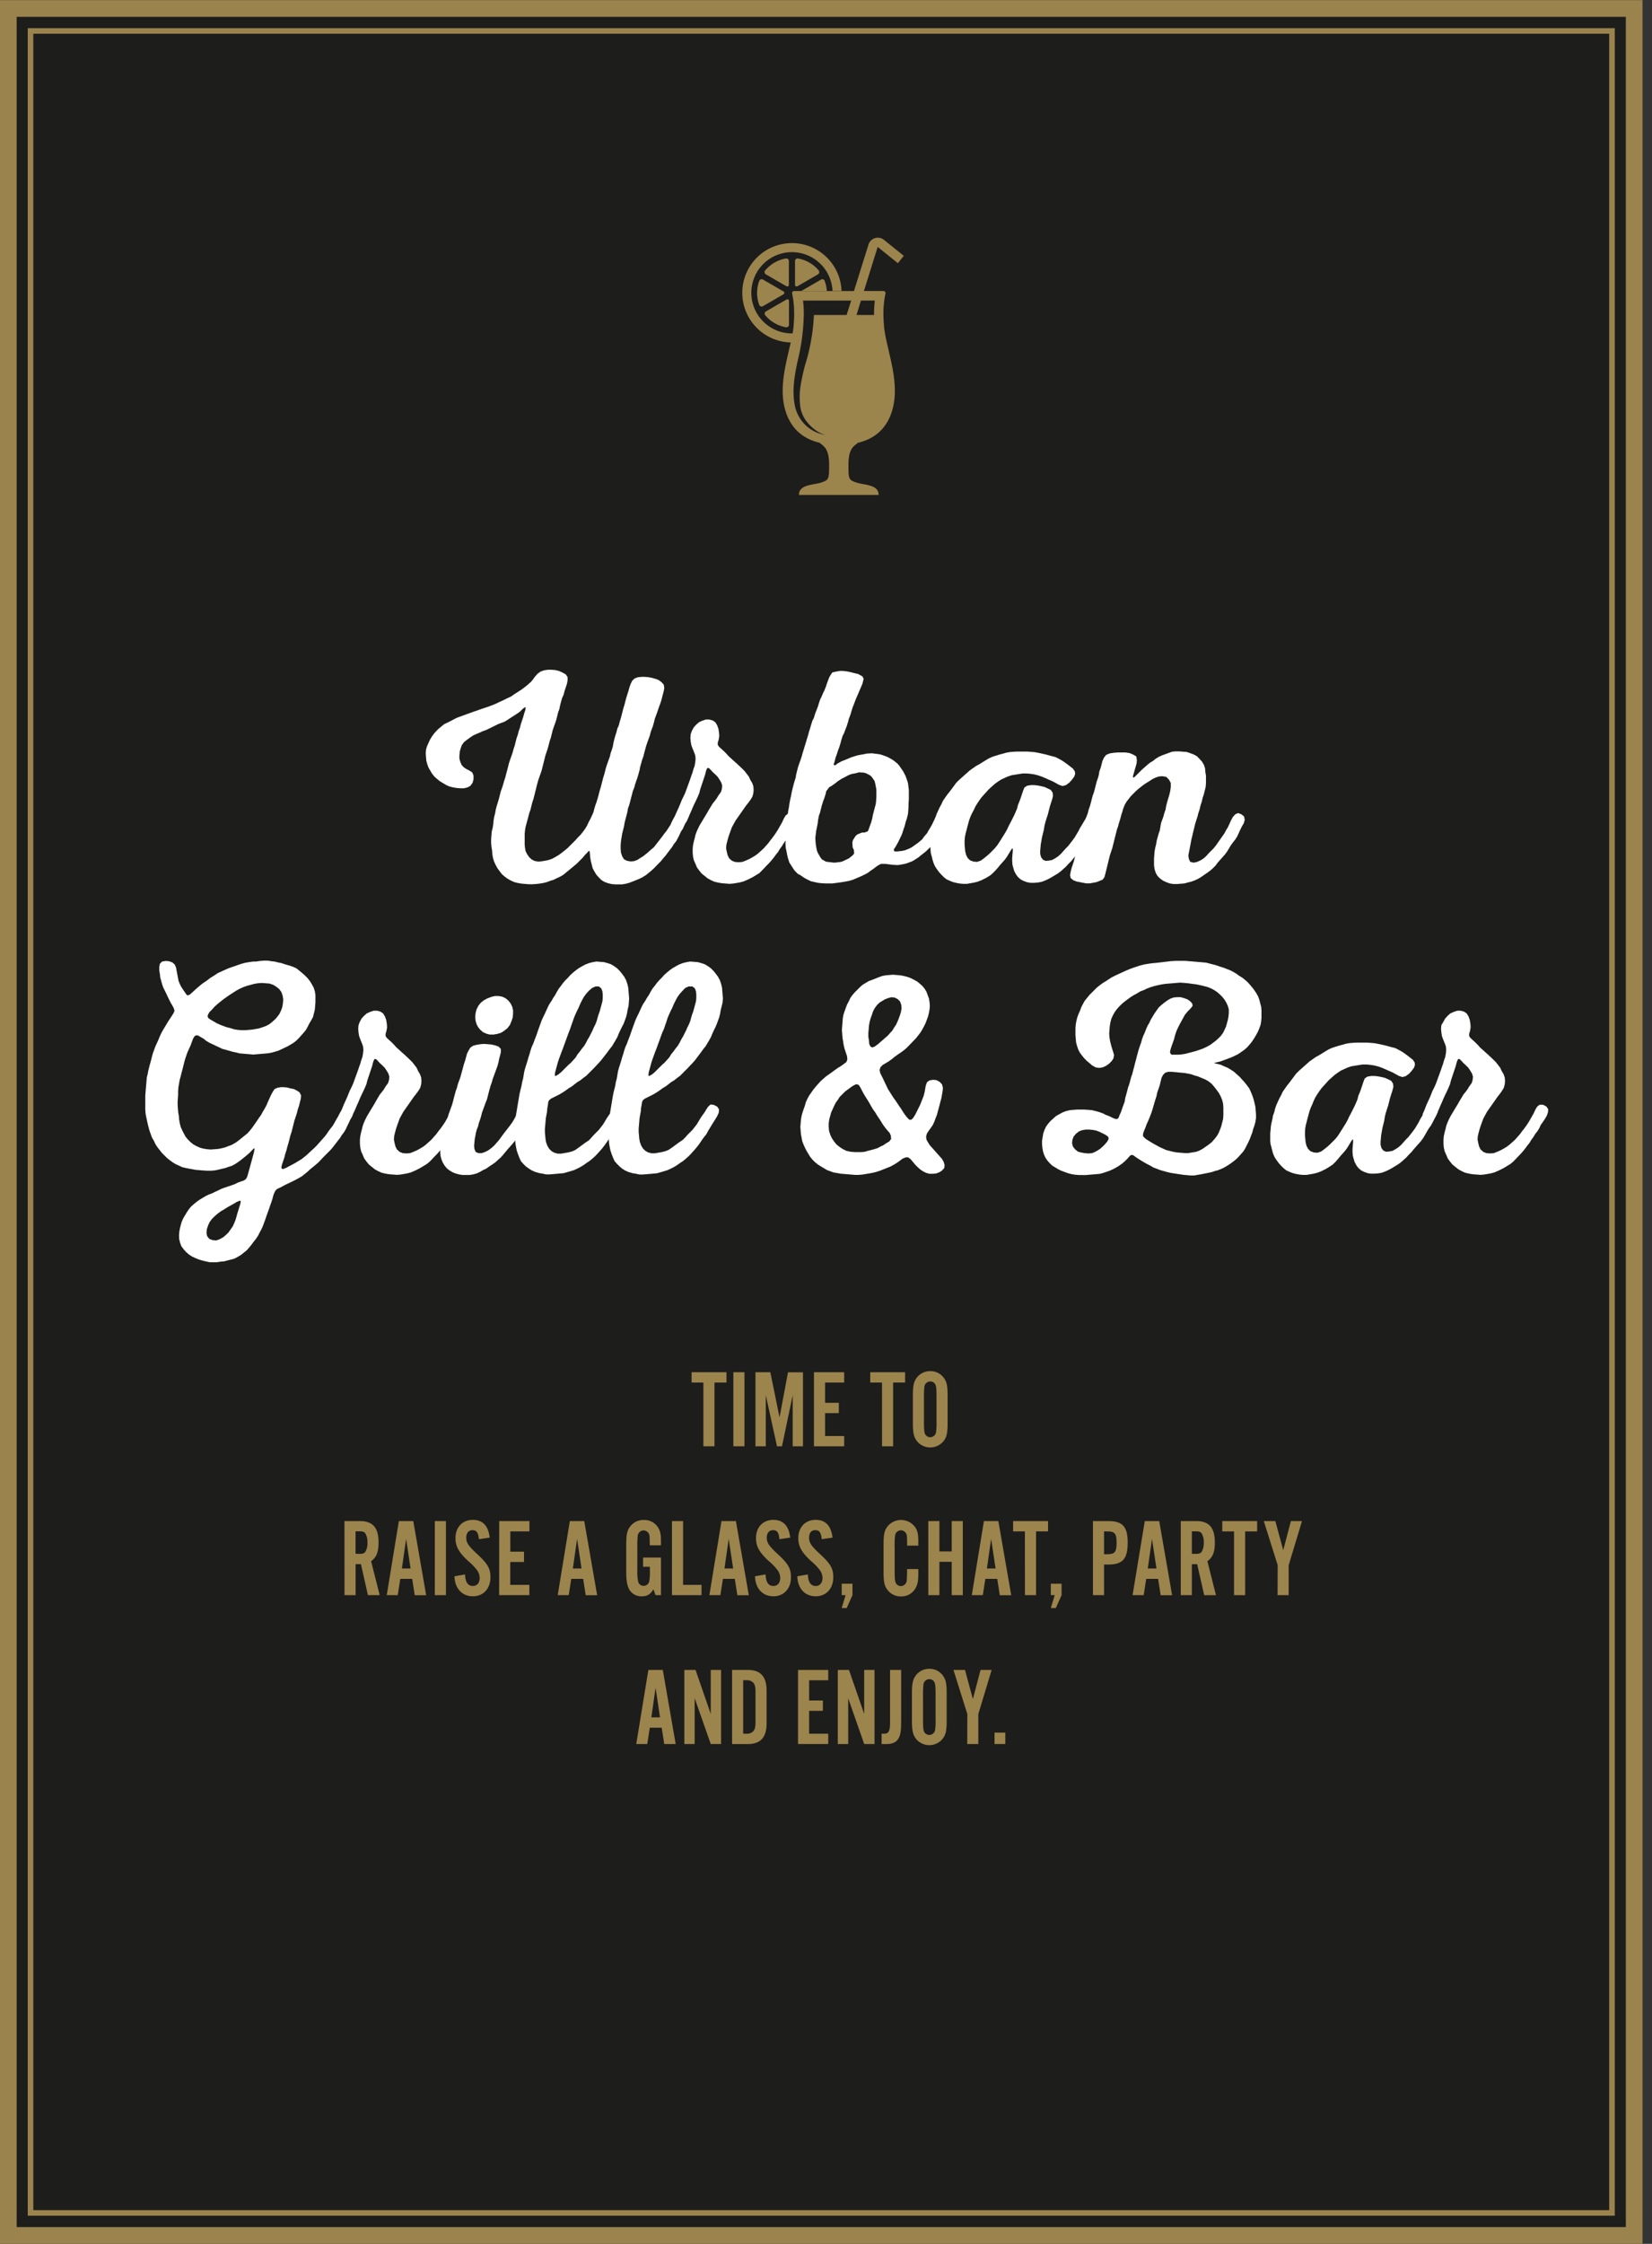 <svg id="Ebene_1" data-name="Ebene 1" xmlns="http://www.w3.org/2000/svg" xmlns:xlink="http://www.w3.org/1999/xlink" viewBox="0 0 744 1010"><rect x="0" y="0" width="744" height="1010" fill="#333333" stroke="none"/><defs><style>.cls-1,.cls-4,.cls-5{fill:none;}.cls-2{fill:#1d1d1b;}.cls-3{clip-path:url(#clip-path);}.cls-4,.cls-5{stroke:#9b834d;}.cls-4{stroke-width:7.5px;}.cls-5{stroke-width:2.51px;}.cls-6{fill:#9c844d;}.cls-7{fill:#fff;}</style><clipPath id="clip-path"><rect class="cls-1" width="739.73" height="1010"/></clipPath></defs><title>start_urban-en</title><rect class="cls-2" x="7.5" y="7.6" width="724.73" height="994.8"/><g class="cls-3"><polygon class="cls-4" points="3.75 7.6 3.75 1002.4 3.75 1006.2 7.5 1006.2 732.23 1006.2 735.98 1006.2 735.98 1002.4 735.98 7.6 735.98 3.8 732.23 3.8 7.5 3.8 3.75 3.8 3.75 7.6"/></g><rect class="cls-5" x="13.75" y="13.93" width="712.23" height="982.14"/><path class="cls-6" d="M316.78,622.31h-5.3v-4.65h15.7v4.65h-5.4V651h-5Z"/><path class="cls-6" d="M330.28,617.66h5V651h-5Z"/><path class="cls-6" d="M340.23,617.66h6.7L351.08,638l3.8-20.31h6.75V651H357V628L352.18,651h-2.25L344.88,628V651h-4.65Z"/><path class="cls-6" d="M366.58,617.66h13.6v4.65h-8.6v9.11h6.2v4.65h-6.2v10.3h8.6V651h-13.6Z"/><path class="cls-6" d="M397.22,622.31h-5.3v-4.65h15.7v4.65h-5.39V651h-5Z"/><path class="cls-6" d="M411.12,628.52c0-4.9.4-6.76,2-8.71a7.53,7.53,0,0,1,5.85-2.65,7.43,7.43,0,0,1,5.8,2.65c1.61,2,2,3.75,2,8.71v11.65c0,5-.39,6.75-2,8.7a7.73,7.73,0,0,1-11.65,0c-1.6-2-2-3.8-2-8.7Zm10.65.55c0-3.4-.1-4.7-.35-5.45a2.54,2.54,0,0,0-2.45-1.81,2.68,2.68,0,0,0-2.65,2.31,41.73,41.73,0,0,0-.2,5v10.55c0,3.3.1,4.7.35,5.45a2.61,2.61,0,0,0,2.5,1.8,2.66,2.66,0,0,0,2.6-2.3,32.3,32.3,0,0,0,.2-5Z"/><path class="cls-6" d="M155.13,684.66h7c5.8,0,8.35,3,8.35,9.65,0,4.31-.9,6.61-3.35,8.41L171,718h-5.3l-3.15-13.95h-2.4V718h-5Zm6.6,14.76c1.7,0,2.4-.25,2.9-1.1a7.6,7.6,0,0,0,.85-4,7.38,7.38,0,0,0-1-4.2c-.55-.66-1.2-.86-2.75-.86h-1.6v10.11Z"/><path class="cls-6" d="M179.63,684.66h6.5l5.8,33.36h-5.15l-1.15-7.35h-5.35L179.13,718h-4.95ZM181,706h3.9l-2-13.31Z"/><path class="cls-6" d="M195.83,684.66h5V718h-5Z"/><path class="cls-6" d="M209.43,708.67c.15,3.5,1.3,5.2,3.55,5.2,1.85,0,3.05-1.4,3.05-3.65a6,6,0,0,0-1.3-3.6,24.79,24.79,0,0,0-3.9-4c-4.2-3.9-5.7-6.55-5.7-10.25,0-5,3.15-8.26,7.85-8.26,4.4,0,7,2.71,7.55,8l-4.85.7c-.3-3-1.05-4.06-2.9-4.06-1.7,0-2.8,1.31-2.8,3.31,0,2.3.9,3.65,4.45,7,5.2,4.75,6.45,6.85,6.45,10.9,0,5.1-3.2,8.55-7.9,8.55-4.9,0-8.15-3.55-8.3-9Z"/><path class="cls-6" d="M224.83,684.66h13.6v4.65h-8.6v9.11H236v4.65h-6.2v10.3h8.6V718h-13.6Z"/><path class="cls-6" d="M256.63,684.66h6.5l5.8,33.36h-5.15l-1.15-7.35h-5.35L256.13,718h-4.95ZM258,706h3.9l-2-13.31Z"/><path class="cls-6" d="M294.28,715.37c-1.4,2.3-2.8,3.15-5.25,3.15a6.23,6.23,0,0,1-5.5-2.85c-1.1-1.9-1.5-4.15-1.5-8.3V695.71c0-5.19.35-6.9,2-8.9a7.41,7.41,0,0,1,5.85-2.65,7.31,7.31,0,0,1,7.5,5.9c.25,1.11.3,1.65.3,5.51h-5.05c0-2-.05-3.3-.1-4.05a2.74,2.74,0,0,0-2.7-2.65,2.65,2.65,0,0,0-2.6,2.3,41.3,41.3,0,0,0-.2,4.9v10.55a22.86,22.86,0,0,0,.4,5.4,2.52,2.52,0,0,0,2.45,1.8,2.57,2.57,0,0,0,2.55-2.25,25.51,25.51,0,0,0,.25-5v-1.35h-3.05v-4.15h8.05V718h-2.45Z"/><path class="cls-6" d="M302.63,684.66h5v28.71h8.3V718h-13.3Z"/><path class="cls-6" d="M324.93,684.66h6.5l5.8,33.36h-5.15l-1.15-7.35h-5.35L324.43,718h-4.95ZM326.28,706h3.9l-2-13.31Z"/><path class="cls-6" d="M344.78,708.67c.15,3.5,1.3,5.2,3.55,5.2,1.85,0,3.05-1.4,3.05-3.65a6,6,0,0,0-1.3-3.6,24.79,24.79,0,0,0-3.9-4c-4.2-3.9-5.7-6.55-5.7-10.25,0-5,3.15-8.26,7.85-8.26,4.4,0,6.95,2.71,7.55,8l-4.85.7c-.3-3-1-4.06-2.9-4.06-1.7,0-2.8,1.31-2.8,3.31,0,2.3.9,3.65,4.45,7,5.2,4.75,6.45,6.85,6.45,10.9,0,5.1-3.2,8.55-7.9,8.55-4.9,0-8.15-3.55-8.3-9Z"/><path class="cls-6" d="M363.83,708.67c.15,3.5,1.3,5.2,3.55,5.2,1.85,0,3.05-1.4,3.05-3.65a6,6,0,0,0-1.3-3.6,24.79,24.79,0,0,0-3.9-4c-4.2-3.9-5.7-6.55-5.7-10.25,0-5,3.15-8.26,7.85-8.26,4.4,0,6.95,2.71,7.55,8l-4.85.7c-.3-3-1.05-4.06-2.9-4.06s-2.8,1.31-2.8,3.31c0,2.3.9,3.65,4.45,7,5.2,4.75,6.45,6.85,6.45,10.9,0,5.1-3.2,8.55-7.9,8.55-4.9,0-8.15-3.55-8.3-9Z"/><path class="cls-6" d="M380.82,718h-1.75v-5.15h4.85V718l-2.6,5.8h-2.25Z"/><path class="cls-6" d="M397.92,695.71c0-5.25.35-6.9,2-8.9a7.84,7.84,0,0,1,12.5,1c.9,1.65,1.15,2.86,1.15,6.11v1.79h-5.05c0-1.94,0-3.44-.1-4.25a2.75,2.75,0,0,0-2.7-2.65,2.67,2.67,0,0,0-2.6,2.31,32.3,32.3,0,0,0-.2,5v10.6c0,3.35.1,4.65.35,5.4a2.55,2.55,0,0,0,2.45,1.8,2.73,2.73,0,0,0,2.65-2.8c.1-.9.15-3.35.15-4.85h5.05v1.9c0,3.45-.25,4.75-1.15,6.5a7.22,7.22,0,0,1-6.65,3.9,7.37,7.37,0,0,1-5.85-2.65c-1.65-2-2-3.65-2-8.85Z"/><path class="cls-6" d="M418.07,684.66h5v13.66h5.55V684.66h5V718h-5V703h-5.55v15h-5Z"/><path class="cls-6" d="M443.12,684.66h6.5l5.8,33.36h-5.15l-1.15-7.35h-5.35L442.62,718h-4.95ZM444.47,706h3.9l-2-13.31Z"/><path class="cls-6" d="M461.57,689.31h-5.3v-4.65H472v4.65h-5.4V718h-5Z"/><path class="cls-6" d="M475,718h-1.75v-5.15h4.85V718l-2.6,5.8h-2.25Z"/><path class="cls-6" d="M492.22,684.66h7c6.4,0,8.65,2.55,8.65,9.76s-2.25,9.8-8.65,9.8h-2V718h-5Zm6.6,14.91c3.25,0,4.05-1.05,4.05-5.15s-.8-5.11-4.05-5.11h-1.6v10.26Z"/><path class="cls-6" d="M515.57,684.66h6.5l5.8,33.36h-5.15l-1.15-7.35h-5.35L515.07,718h-5ZM516.92,706h3.9l-2-13.31Z"/><path class="cls-6" d="M531.77,684.66h7c5.8,0,8.35,3,8.35,9.65,0,4.31-.9,6.61-3.35,8.41l3.85,15.3h-5.3l-3.15-13.95h-2.4V718h-5Zm6.6,14.76c1.7,0,2.4-.25,2.9-1.1a7.6,7.6,0,0,0,.85-4,7.38,7.38,0,0,0-1-4.2c-.55-.66-1.2-.86-2.75-.86h-1.6v10.11Z"/><path class="cls-6" d="M555.77,689.31h-5.3v-4.65h15.7v4.65h-5.4V718h-5Z"/><path class="cls-6" d="M575.42,704.52l-6.25-19.86h5.2l3.55,13.11,3.45-13.11h5l-6,19.86V718h-5Z"/><path class="cls-6" d="M292,751.66h6.5L304.3,785h-5.15L298,777.67h-5.35L291.5,785h-4.95ZM293.35,773h3.9l-2-13.31Z"/><path class="cls-6" d="M308.2,751.66h5.05l6.85,19.81V751.66h4.65V785H320.1l-7.25-20.6V785H308.2Z"/><path class="cls-6" d="M329.7,751.66h7.1c5.75,0,8.45,3,8.45,9.4v14.56c0,6.4-2.7,9.4-8.45,9.4h-7.1Zm6.55,28.71a3.79,3.79,0,0,0,3.15-1.3c.65-.9.85-1.9.85-4.4V762c0-2.5-.2-3.5-.85-4.4a3.77,3.77,0,0,0-3.15-1.31H334.7v24.06Z"/><path class="cls-6" d="M359.4,751.66H373v4.65h-8.6v9.11h6.2v4.65h-6.2v10.3H373V785H359.4Z"/><path class="cls-6" d="M377.3,751.66h5.05l6.85,19.81V751.66h4.65V785H389.2L382,764.42V785H377.3Z"/><path class="cls-6" d="M397.05,780.37h1.2c1.95,0,2.6-1.2,2.6-5V751.66h5v22.86c0,4.75-.3,6.65-1.4,8.3-.95,1.45-2.7,2.2-5,2.2h-2.4Z"/><path class="cls-6" d="M410.7,762.52c0-4.9.4-6.76,2-8.71a7.53,7.53,0,0,1,5.85-2.65,7.43,7.43,0,0,1,5.8,2.65c1.6,2,2,3.75,2,8.71v11.65c0,5-.4,6.75-2,8.7a7.73,7.73,0,0,1-11.65,0c-1.6-2-2-3.8-2-8.7Zm10.65.55c0-3.4-.1-4.7-.35-5.45a2.54,2.54,0,0,0-2.45-1.81,2.68,2.68,0,0,0-2.65,2.31,41.73,41.73,0,0,0-.2,5v10.55c0,3.3.1,4.7.35,5.45a2.61,2.61,0,0,0,2.5,1.8,2.66,2.66,0,0,0,2.6-2.3,32.3,32.3,0,0,0,.2-5Z"/><path class="cls-6" d="M435.65,771.52l-6.25-19.86h5.2l3.55,13.11,3.45-13.11h5l-6,19.86V785h-5Z"/><path class="cls-6" d="M447.9,779.87h4.85V785H447.9Z"/><path class="cls-7" d="M247.22,387.06l1.51-.55,1.5-.82,1.37-.82,1.37-1,1.37-1.1,1.24-1,3.56-3.56,1.09-1.23,1.24-1.24,1.09-1.37,1-1.37.82-1.37.69-1.5.82-1.51,1.37-3,.41-1.65.55-1.78.41-1.09.55-1.79.41-1.5.41-1.65.55-1.78,1.09-4.24.55-1.78.41-1.65.41-1.51.55-1.64,1.1-3L275,339l.55-1.5L276,336l.27-1.65.41-1.64.41-1.51.55-1.64L278,328l.69-1.5.41-1.65.55-1.78,1.09-4.25.55-1.78.41-1.64.41-1.51,1-3.15.41-1.5.55-1.51.69-1.37,1.09-1,1.51-.55,1.51-.14h1.64l1.51.14,1.5.27,1.51.42,1.51.54,1.37,1,1,1.1.27,1.51-.27,1.5-.41,1.51-.42,1.64-.41,1.51-1.09,3-.55,1.65-1.1,3-.41,1.65-.41,1.5-1.09,3-.42,1.64-1.09,3-.55,1.65-.82,3-.41,1.65-.55,1.5-.41,1.51-.55,1.92-.14,1-.54,1.92-.42,1.5-.54,1.51-.55,1.64-.41,1.51L285,356.1l-.41,1.64-.41,1.51-.41,1.64-.41,1.51-.55,1.51-.28,1.64-.41,1.64-.41,1.51-.41,1.64-.27,1.65-.83,3.29-.27,1.64-.27,1.78-.14,1.64v1.78l.14,1.65.54,1.64.83,1.37,1.37.69,1.64.27,1.51-.13,1.5-.55,1.24-.82,1.37-.83,1.37-1.09.82-.69,1.37-1.23,1.23-1,3.84-4.93,1.09-1.51.69-.82,1-1.51.82-1.23.68-1.51.69-1.37.82-1.37,1.23-1.09h1.37l1.51,1,.82,1.37-.27,1.64-.55,1.51-.68,1.5-.83,1.24-.68,1.5-.69,1.37-.82,1.51-1,1.23-.82,1.37-1.92,2.47-1,1.37-1.09,1.23-1,1.24L294.35,391l-1.24,1.1-1,.82-1.23,1-1.64,1-1.37.68-2.74,1.1-1.78.68-1.51.41-1.65.28h-3.15l-1.64-.14-1.64-.41-1.51-.55-1.37-.82-1.23-1.23-1.1-1.24-.82-1.37-.82-1.5-.83-3.29-.27-1.65-.14-1.64-.13-1.1-.41-.13-.69.82-1,1-1,1.23-2.74,2.74-3.29,2.74-1.5,1.23-1.24,1-1.37.83-1.5.68-1.65.82-1.09.28-1.78.68-1.65.41-1.78.28-1.09.13-1.92.14h-1.65l-3.28-.27-1.65-.28-1.64-.41-1.51-.68-1.5-.83-1.37-1-1.24-1.1L225,392.13l-1-1.37-.82-1.51-.69-1.51L222,386.1l-.27-1.64-.14-1.79-.27-1.64-.14-1.64v-1.65l.14-1.78.13-1.64.42-1.65.27-1.64.14-1.65.27-1.64L223,366l.28-1.64.41-1.51,1-3.29.82-3.29.55-1.5.54-1.65.41-1.5.55-1.65.41-1.64.41-1.51.83-3.29.54-1.64.55-1.51.55-1.64.41-1.51.55-1.64.82-3.29.55-1.51.41-1.64.55-1.51.41-1.64,1.09-3.29.42-1.51.54-1.64.14-1.1-.27-.13-1,.68-1.23,1.24-1.38,1L230,323.08l-1.51,1-1.37.82-1.92.69-1,.41-2,1-1.1.54-2.05,1-1.92.69-.82.41-1.65.69-1.5.68-1.51,1-1.37,1L209,334l-1,1.37-.55,1.51-.41,1.5-.14,1.65v1.51l.41,1.37.55,1.37,1,1.09,1.23.82,1.37.69,1.24.82.55,1.37v1.78l-.42,1.51-1,1.37-1.24.68-1.64.41h-1.65l-1.64-.13-1.64-.28-1.65-.41-1.5-.68-2.74-1.65-1.24-1-1.23-1.09-1.1-1.37L193,345.55l-.55-1.51L192,342.4l-.27-3.29.13-1.64.42-1.51,1.36-3,.83-1.37,1.09-1.51,1.65-1.78,1.64-1.37,1.23-1,1.51-.69,2.88-1.5,1.37-.69,7.53-2.74,1.65-.55,1.5-.54,3-1,1.5-.55,1.78-.69,2.61-1.23,1.5-.68,1.37-.69,1.79-.82,1.78-1.23,3-1.92,1.64-1.23L237.9,308l1.24-1.09.82-1,1-1.37,1.09-1.24,1.37-1,1.51-.55,1.78-.28h1.65l1.78.14,1.64.41,1.51.69,1.5.82.83,1.23v1.51l-.28,1.51-1.09,3.28-.42,1.65-.68,1.5-.55,1.92-.41,1.65-.27,1.37-.55,1.5-.82,3.29-.55,1.64-.55,1.51-.55,1.65-.82,3.28-.55,1.65-.41,1.64-.41,1.51-1.09,3.29-1.65,6.57-.55,1.65-.54,1.5-.55,1.65-.41,1.5-1.65,6.58-.55,1.64-.82,3.29-.55,1.51-.41,1.64-1.23,4.52-.27,1.65-.14,1.5v4.8l.14,1.5.27,1.51.69,1.37.95,1.37,1.1,1,1.37.69,1.64.27,1.51-.14,1.65-.27Z"/><path class="cls-7" d="M358.05,367.06l.82,1.23-.13,1.51-.55,1.5-.82,1.37-.82,1.24-1,1.37-.69,1.5-.82,1.37-1,1.24-.82,1.37-1,1.36-.82,1.38-1,1.23-1,1.37-1,1.23-1.23,1.37-1.1,1.1-1,1.09-1.09,1.1L342,393l-1.37.82-1.64,1-2.19,1.1-1.92.82-1.51.41-1.5.27-1.65.28-1.64.13-3.43-.27-1.64-.27-1.78-.42-1.51-.68-1.51-.82-2.73-2.2-1.1-1.37-1-1.36-.68-1.65-.69-1.51-.41-1.78-.14-1.64V382l.14-1.51.41-1.92.41-1.5.28-1.24.54-1.5.69-1.51.68-1.37,2.47-4.11,1-1.64.55-1,1-1.65.83-1.37,1-1.23.82-1.1.82-1.37,1.1-1.5.41-1.37.13-1.51-.41-1.37-.82-1.37-.82-1.23-1.1-1.1-1.09-1-1-1.09-.69-.69-.55-.13-.41.41-.41,1.09-.41,1.65-2.19,6.57-.41,1.65-.69,1.64-.82,1.78-.55,1.1-.82,1.78-.68,1.64-.69,1.51-.68,1.64-.69,1.51-1,1.51-1,1.37-1.09,1H304.9l-1.51-.69-.82-1.1.14-1.37.68-1.5.69-1.78.41-1,.82-1.78.68-1.51,1.1-2.74.82-1.64.69-1.51,2.19-6,.55-1.64.55-1.51.41-1.51.54-1.5.28-1.65.14-1.5-.14-1.51-.55-1.51-.68-1.64-.55-1.51-.28-1.64-.13-1.65.13-1.64.55-1.51.82-1.51,1.1-1.23,1.23-1.09,1.51-.69,1.64-.55h1.51l1.51.41,1.23.83.82,1.37.55,1.5.27,1.65.14,1.64-.27,1.65-.41,1.36v1l.54.83,2.2,2,1.09,1.1,1.1,1.23,1.23,1.1,1.1,1,1.23,1.09,2.33,2.19,1.23,1.23,1.92,2.47.68,1.51.83,1.37.54,1.51.14,1.64-.14,1.51-.41,1.5-.82,1.37-1,1.37-1,1.24-4.79,6.84-1.65,3-1.09,3-.55,1.65-.41,1.5-.41,1.65-.14,1.64.28,1.51.41,1.64.68,1.37,1.23,1.1,1.37.55,1.65.13,1.64-.13,1.78-.69,1.51-.68,1.23-.69,1.37-.82,1.1-.82,1.23-1.1,1.37-1.23,2.19-2.47,1.1-1.5.68-.83,1.1-1.5,1.1-1.65,2.19-3.83.82-1.78.82-1.37,1.1-.83h1.51Z"/><path class="cls-7" d="M376,302.4l2.33-.42h1.23l2.19.28,1.24.27,2.19.55,1.23.27,2,1.1.55,1.1-.55,2.19-.41,1-.95,2.19-.42,1-.95,2.19-.42,1-.82,2.19-.41,1-.68,2.19-.28,1-.82,2.19-.27,1.1-.69,2.19-.41,1-.82,2.19-.55,1-.68,2.19-.28,1.1-.68,2.19-.41,1-.69,2.19-.41,1-.55,2.19-.41,1.1.69.41,1-.82,2-1.1,1.1-.41,3.28-1.37,2.2-.69,1.09-.27,2.33-.41,1.23-.27,2.33-.14,3.29.41,1.1.27,1.91.69,1,.41,1.92,1.1.82.54,1.65,1.37.68.83,1.23,1.78.55.82,1,1.92.41,1.09.69,2.06.13,1,.28,2.19v4.11l-.14,2.19v1.23l-.14,2.19-.13,1.24-.55,2.19-.41,1.09-.55,2.2-.41,1.09-.69,2.2-.41.95-1,2.06-.54,1.09-1.1,1.92-.68,1v.55l.41.41h1.23l2.19-.27,1.23-.28,2.06-.82,1-.55,2.88-2.05,1.78-1.51.68-1,1.51-1.78.55-1,1.23-2.05.55-1,1.5-3.15,1.51-1.65,1.23.14,2.06,1.1.82.82-.41,2.05L425,373l-.55,1-1.23,1.91-.68.83-1.24,1.78-.54,1L419.43,381l-.83.68L417,383.22l-2.6,2.06-.82.68-1.92,1.23-1,.55-2.19.82-1,.28-2.19.41-1.1.14-2.19-.14-3.29-.41h-1.92l-1.09.55-.83.54-1.64,1.24-.82.54L390.66,393l-2.74,1.37L384.08,396l-1.92.55-3.15.55-1,.14-3.15.41h-3.15l-2.19-.14-1.1-.14-3.15-.68-2.05-1-1-.55-1.78-1.23-1.1-.55-1.5-1.51-.55-.82-1.23-1.92-.55-.82-.69-2.19-.27-1.1-.41-2.19-.28-1.1-.13-2.19.13-1.09v-2.2l.14-1.09.14-2.19v-1.24l.13-2.19.14-1.09.41-2.2.14-1.09.41-2.19.14-1.1.41-2.19.27-1.1.41-2.19.82-3.29.28-1,.68-2.19.14-1.09.82-3.29.69-2.06.41-1.09.68-2.06.28-1.09.68-2.2.28-.95.68-2.2.28-.95.68-2.2.27-1.09.69-2.2.27-.95.69-2.2.55-.95.68-2.2,1.23-3.15.28-1,.68-2.05.55-1.1.82-1.92.55-1.09.82-2.06.28-.95.82-2.2.41-1,1.23-1.91ZM385.59,348l-2.19.42-1.1.41-2.05,1.09-1.1.55-1.92,1.23-.82.69-1.92,1.37-1,.55-1.37,1.78-.27,1.23-.69,2.19-.41,1-.68,2.19-.82,3.29-.41,1-.42,2.19-.13,1.23-.41,2.2-.28,1.23-.41,3.29.14,2.19.14,1.23.41,2.19.41,1.1,1.09,1.92.69,1,1.92,1.09,3.28.41h1l2.19-.27,1-.27,2.88-1.37L384,385l.68-.82-.14-1.64-.54-1.1-.14-2.19.27-1.1,1.23-1.92.83-.68,2.05-.82h1.1l1.5-.55.42-1,.68-1.92.41-1.09.55-2.06.14-1,.54-2.05.28-1.1.55-2.05.13-1,.14-2.19v-3.15l-.14-1-.41-2.06-.27-1-1.23-1.78-.69-.68-1.92-1-1-.28-2.19-.13Z"/><path class="cls-7" d="M457.79,338.29h4.93l3.29.27,1.5.28,3.15.68,3,.82,1.64.41,1.37.69,1.51.82,1.23.82,1.37,1,2.47,1.92.82,1.23.14,1.1-.41,1.23-1,1.37-1.24,1.37-1.5,1.1-1.51.41-1.64-.55-1.78-1-1-.55-1.92-.82-1.51-.68-1.64-.69-1.65-.55-1.64-.41-1.78-.27-1.64-.14h-1.79l-1.78.28-3.28.54-1.65.55-3,1.37-1.51,1-1.37,1-1.23,1.1-1.51,1.37-1.1,1.23-1,1.09-1.1,1.24-1,1.37-1,1.5-.82,1.37-.69,1.51-.82,1.51-.68,1.5-.55,1.51-.82,3-.41,1.65-.41,1.51-.28,1.5-.14,1.65v1.5l.14,1.65.14,1.5.41,1.65.68,1.37,1.1,1.09,1.51.55,1.64.14,1.65-.55,1.37-1,1.37-1.09,1.23-1.1,2.46-2.47,1-1.23,1-1.51,2.74-4.38.82-1.51.69-1.5.82-1.51,1.51-3,.68-1.51.69-1.64.41-1.65.68-1.64.55-1.51,1.1-3.29.55-1.37,1.23-.82,1.64-.27h1.51l1.37.13,1.51.28,1.78.41,1.5.68,1.37.69.83,1.23.13,1.51-.41,1.64-.55,1.65-.54,1.78-.83,3.29-.54,1.64-.55,1.78-.41,1.64-.28,1.79-.82,3.28-.27,1.65-.28,1.5-.13,1.51-.14,1.37v1.51l.41,1.5.82,1.1,1.24.55,1.5-.14,1.37-.27,1.51-.82,1.23-.83,1.23-1.09,2.2-2.47,1.09-1.09,1.92-2.47,1-1.37,1.64-2.74.69-1.37,3.29-5.48,1-1H492l1.5.82.69,1.24v1.37l-.69,1.5-.82,1.51-.68,1.37-.83,1.51-1,1.37-.82,1.37-.82,1.5-.82,1.37-1,1.37-3.29,3.7-1,1.24-1.23,1.23-1.1,1.23-2.46,2.19-1.37,1-2.74,1.65-1.51.82-1.51.68-1.5.55-1.65.28-1.64.13h-1.64l-1.51-.27-1.51-.55-1.37-.68-1.23-1.1-.82-1.1-.83-1.5-.41-1.37-.41-1.51-.13-1.64V386.1l.27-3V382l-.27-.14-.69,1-1.64,2.74-1,1.37-2.19,2.47-1,1.23-1.1,1.23-1.23,1.23L446,394l-1.79,1.1-2.19,1.1-1.78.68-1.64.41-1.65.28-1.5.27h-1.65l-1.5-.14-1.51-.27-1.64-.41-1.37-.55-1.51-.68-1.24-1-1.09-1.1-1-1.1-1-1.37-.82-1.23-.68-1.51-.42-1.37-.41-1.64-.41-1.51-.14-1.5v-3.43l.14-1.09.14-1.79.27-1.64.41-1.64.28-1.65.55-1.5.41-1.65.54-1.64,1.37-3,.83-1.5.68-1.51,1.92-2.74,1-1.23,2.05-2.74,1-1.37,1.23-1.23,4.94-4.39,2.74-1.92,1.5-.82,2.88-1.78,1.37-.82,1.51-.69,1.64-.54,1.78-.55,1.1-.28,1.92-.54,1.64-.28,1.78-.14Z"/><path class="cls-7" d="M540.53,387.33l1.37-.82,1.24-1.1,1.5-1.64,1.92-1.92,1-1.23,3.84-5.48.82-1.51.82-1.37,1.37-3,.82-1.51,1.1-1.23,1.23-.55,1.51.55,1.23,1,.28,1.5-.42,1.51L559.3,372l-.68,1.37-1.37,3-.83,1.37-1.09,1.37-1,1.37-1.64,2.74-1,1.37-3.29,3.7-1,1.37-1.1,1.1-1.23,1.09-1.37,1-1,.69-1.78,1.23-1.37.82-1.5.69-1.51.54-1.65.42-1.5.41-3.29.27h-1.64l-1.65-.27-1.51-.55-1.5-.69-1.37-1-1.1-1.09-.82-1.37L520,391.3l-.27-1.64v-3.29l.27-3.29.28-1.5.41-1.65.27-1.64.83-3,.54-1.51.55-3.29,1.1-3,.27-1.1.69-2.05.27-1.65.82-3,.55-1.78.41-1.65.28-1.91V352.4l-.83-1.51-1.23-1.23-1.78-.28-1.64.14-1.51.55-1.37.68-1.23.83-1.37.82-1.24.82-2.46,1.92-1.1,1-2.19,2.19-1.92,2.46-.82,1.37-.82,2.06-.28,1.1-.54,1.64-.42,1.64-.68,2.2-.28,1.09L503,373.5l-2.06,8.21L499.85,385l-.41,1.65-.83,3.42-.82,3.29-.41,1.51-.82,1.09-2.74,1.1-3,.55h-1.64l-1.51-.28-1.37-.27-1.5-.28-1.37-.54-1.24-1-.27-1.37.27-1.51.42-1.64,1-3,.42-1.64.82-3.15.41-1.51,1.09-3,.42-1.65.82-3.15.41-1.51.27-1.09.55-2.06,1.1-3,.41-1.64.54-1.51.42-1.51.41-1.64.41-1.51.55-1.51.41-1.5.82-3.29.55-1.51.41-1.5.27-1.65.55-1.5.41-1.51.41-1.64.69-1.51,1-1.24,1.64-.68,1.78-.27,1.78-.14h3.56l1.78.27,1.65.69,1.37.82.27,1.64-.13,1.51-.42,1.51-.41,1.37-.41,1.5-.41,1.37.14.69.55-.28,3.28-3.28,2.47-2.19,1.23-1,1.37-.82,1.24-1,1.37-.83,1.5-.68,4.52-1.65,1.51-.13h1.64l3.43.27L536,339l1.51.55,1.51.82,1.23,1.24,1.1,1.23.82,1.37.55,1.64.13,1.65.28,1.64v3.29l-.14,1.78-.82,3.29-.55,1.64-.41,1.78-.55,1.65-.41,1.78-.55,1.64-.41,1.64-.55,1.65-.54,1.78-.42,1.78-.41,1.64-.41,1.78-.41,1.65-.55,3-.55,2.74-.27,1.51.27,1.51.55,1.23,1.51.41L539,388Z"/><path class="cls-7" d="M159.27,499.56l-.14,1.51-.55,1.51-.82,1.37-.68,1.5-.69,1.37-.68,1.51-.83,1.37-.95,1.23-.83,1.37-1,1.24-2,2.6-1,1.23-3.42,3.43-2.2,2.33-1.23,1.09-1.23,1-1.51,1.23-.68.69-1.51,1.23-1.23,1-1.37.82-1.51.82-1.37.69-3.15,1.51-2.6,1.37-1.24.54-.82.83-.55,1.09-.41,1.1-.27,1.09-.55,1.79-.55,1.5-.55,1.65-1.09,3-.55,1.64-1.1,3-.68,1.5-.82,1.51-.69,1.37-1,1.51-1,1.23-1,1.37-1,1.23-1.1,1.24-1.23,1-1.37,1.09-1.37.82-1.51.83-1.51.41-1.64.41-1.51.41-1.64.14-1.64.27H94.47l-1.92-.41-1.64-.41-1.37-.41L88,566.28l-1.51-.69-1.5-1-1.24-1.09-1.09-1.23-1-1.37-.55-1.51-.41-1.64L80.63,556l.14-1.64.27-1.51.42-1.64.41-1.37.68-1.51,1.65-2.74.82-1.23,1-1.23,1.23-1.1,1.23-1,1.37-1,2.74-1.64,1.37-.68,1.51-.55,1.37-.69,1.51-.68,1.37-.69,1.5-.55,3-1,1.5-.54,1.37-.69,1.51-.55,1.23-.41.83-.55.54-.82.41-1.23,2.47-9,.41-1.65.14-1.09-.28-.14-2,2.06-1.23,1.09-1.24,1-1.37,1.1-1.37,1-1.23.82-1.51.82-1.78.55-1.09.41-1.78.41-1.65.41-1.5.28-1.65.13H93.24l-1.92-.13L88,526.55l-4.38-.82L82,525.32l-1.5-.69L79.13,524l-1.37-.82-1.37-1-1.24-1-2.32-2.33-1.92-2.47L70,515l-.69-1.5-.82-1.37-.55-1.51L67.35,509l-.42-1.51-.41-1.64-.68-3.16-.28-1.5-.13-1.65v-6.44l.27-3.28.14-1.51.27-3.29.41-1.64.28-1.51.41-1.64.82-3,.41-1.64.41-1.51,1.1-3,1.37-3,.55-1.36.68-1.51.82-1.51,2.47-4.11,1.64-2.46.83-1.37.27-.83-.27-1-.55-1.09-.82-1.37-1.37-2.74-.69-1.51-1.37-2.74L73,443l-.82-3L72,438.33l-.27-1.51v-1.51l.27-1.5,1-1,1.65-.28,1.5.14,1.51.55,1.1,1,.54,1.37.55,3,.28,1.37.27,1.51.55,1.37.68,1.37,1.65,2.46.68,1,.55.41,1-.41,1.37-1.23L88.44,445,90,443.67l1.23-1,1.65-1.09,1.78-1.37,1.78-1.1,1.64-1.1,4.52-2.05,1.51-.55,1.64-.55,1.51-.55,1.64-.54,1.51-.41,1.65-.28,1.91-.27h1.24l1.91-.28,1.65-.13h1.92l1.64.27,1.37.14,1.64.41,1.37.27,1.65.55,1.92.55,1.64.55,1.51.68,1.37,1.1,1.23,1,1.23,1.09,1.24,1.24,1.09,1.37.82,1.36.83,1.51.54,1.65.28,1.64v3.43l-.28,3.28-.82,3.29-.82,1.51-.82,1.37-.69,1.37-.82,1.5-1,1.24-2.19,2.46-1.1,1.1-1.23,1-2.74,1.64-1.51.69-1.09.54-1.51.69-1.78.55-1.51.41-1.64.27-6.44.55-6.3-.55-1.51-.41-1.37-.27-2.88-.82-2-.55-1.37-.69-1.51-.68-2.87-1.37-1.37-.82-1.24-1-1.23-.69-1.1-.68-1-.14-.69.41-.68,1.1-1.1,3-1.37,3-.55,1.5-.55,1.65-.41,1.5-.82,3.29L81.73,483l-.41,1.64-.41,1.51-.28,1.64-.27,1.51-.14,1.64v1.65L80,495.86v1.65l.27,3.29.28,1.5.13,1.65.28,1.64.41,1.64.68,1.51.69,1.37.82,1.51,1,1.23,1.23,1.23,1.24,1,1.5.83,1.51.68,1.51.41,1.64.28,1.64.13,1.92-.13,1.65-.14,1.37-.28,1.64-.41,1.37-.54,1.51-.55,1.78-1,1.37-1,1.37-1.1,1.23-1,1.37-1.09,1.1-1.23,1.09-1.37,1.92-2.74,1-1.51,1-1.37.82-1.51.82-1.37.82-1.5.69-1.65,1.37-3,.82-1.51.82-1.23,1.24-.55,1.5-.27h1.37l1.51.13,1.51.41,1.5.28,1.37.68,1.24.82.68,1.37-.14,1.51-.82,3.29-.55,1.64-.41,1.65-1.09,3.29-1.24,4.93-.54,1.64-.83,3.29-.54,1.78-.41,1.64-.55,1.65-.41,1.64-1.1,3.29-.27,1.23.27.55.55.14,1.37-.55,1-.55,1.92-1,1-.55,1.65-1,1.37-.82L138,520l2.2-2.06,1.23-1.1,1.23-1.23,3.29-3.7,1-1.23.82-1.23,1-1.37,1-1.24.82-1.37.82-1.5.82-1.37.69-1.37,1.64-2.74,1.1-1,1.37.14,1.64.82Zm-50.83,41.38-.13-.42h-.55l-1.23.55-1.37.82-2.74,1.51-1.92,1.23-1,.55-1.64,1.24-1.24,1.09-1.23,1.23-1,1.37-.68,1.51-.55,1.64L93,554.91l.28,1.51,1,1.23,1.5.55,1.65.13,1.5-.54,1.51-.83,1.23-1,1.24-1.23,1.92-2.74.68-1.5.55-1.38.41-1.36.41-1.51.55-1.78.68-2.2Zm-14.93-83.3.41.69,1,.68,1.23.69,1.37.82,1.79.82,2.73,1,1.65.41,1.78.55,1.64.27,1.65.14h1.64l3.15-.27,1.65-.28,1.5-.27,1.65-.55,1.5-.55,1.51-.82,1.23-1,1.24-1.09,1.09-1.24,1-1.37.69-1.5.54-1.51.28-1.78.14-1.65-.28-1.64-.55-1.64-1-1.37-1.38-1.1-1.37-.82-1.64-.55-3.42-.27-1.78.13-1.65.28-2,.55-1.1.27-1.92.69-1.5.68-1.51.82-3,1.92-2.74,1.92-1.37,1.09L98,451.89l-1.37,1.23-1.09,1.24-1.24,1.23-.68,1.23Z"/><path class="cls-7" d="M208.45,498.06l.82,1.23-.13,1.51-.55,1.5-.82,1.37-.82,1.24-1,1.37-.69,1.5-.82,1.37-1,1.24-.82,1.37-1,1.36-.82,1.38-1,1.23-1,1.37-1,1.23-1.23,1.37-1.1,1.1-1,1.09-1.09,1.1-1.24,1-1.37.82-1.64,1-2.19,1.1-1.92.82-1.51.41-1.5.27-1.65.28-1.64.13-3.43-.27-1.64-.27-1.78-.42-1.51-.68-1.51-.82-2.73-2.2-1.1-1.37-1-1.36-.68-1.65-.69-1.51-.41-1.78-.14-1.64V513l.14-1.51.41-1.92.41-1.5.28-1.24.54-1.5.69-1.51.68-1.37,2.47-4.11,1-1.64.55-1,.95-1.65.83-1.37,1-1.23.82-1.1.82-1.37,1.1-1.5.41-1.37.13-1.51-.41-1.37-.82-1.37-.82-1.23-1.1-1.1-1.09-1-1-1.09-.69-.69-.55-.13-.41.41-.41,1.09-.41,1.65-2.19,6.57-.41,1.65-.69,1.64-.82,1.78-.55,1.1-.82,1.78-.68,1.64-.69,1.51-.68,1.64-.69,1.51-1,1.51-1,1.37-1.09,1H155.3l-1.51-.69-.82-1.1.14-1.37.68-1.5.69-1.78.41-1,.82-1.78.68-1.51,1.1-2.74.82-1.64.69-1.51,2.19-6,.55-1.64.55-1.51.41-1.51.54-1.5.28-1.65.14-1.5-.14-1.51-.55-1.51-.68-1.64-.55-1.51-.28-1.64-.13-1.65.13-1.64L162,460l.82-1.51,1.1-1.23,1.23-1.09,1.51-.69,1.64-.55h1.51l1.51.41,1.23.83.82,1.37.55,1.5.27,1.65.14,1.64-.27,1.65-.41,1.36v1l.54.83,2.2,2,1.09,1.1,1.1,1.23,1.23,1.1,1.1,1,1.23,1.09,2.33,2.19,1.23,1.23,1.92,2.47.68,1.51.83,1.37.54,1.51.14,1.64-.14,1.51-.41,1.5-.82,1.37-1,1.37-1,1.24-4.79,6.84-1.65,3-1.09,3-.55,1.65-.41,1.5-.41,1.65-.14,1.64.28,1.51.41,1.64.68,1.37,1.23,1.1,1.37.55,1.65.13,1.64-.13,1.78-.69,1.51-.68,1.23-.69,1.37-.82,1.1-.82,1.23-1.1,1.37-1.23,2.19-2.47,1.1-1.5.68-.83,1.1-1.5,1.1-1.65,2.19-3.83.82-1.78.82-1.37,1.1-.83H207Z"/><path class="cls-7" d="M206.67,528.61l-1.5-.41-1.37-.55-1.37-.82-1.24-1-1-1.24-.82-1.37-.55-1.37-.41-1.5-.13-1.51v-1.64l.13-1.51.28-1.65.41-1.5.41-1.65.82-3,.55-1.51.41-1.5.27-1.51.41-1.64,1.65-4.53.41-1.5.41-1.65.82-3,.55-1.51.41-1.64,1.1-3,1.64-6,.55-1.65.82-3,.69-1.37.82-1.37,1.23-.82,1.64-.41,1.65-.28,1.64-.13,3.29.27,1.78.41,1.51.55,1,1.09v1.38l-.41,1.64-.41,1.51-.28,1.5-.41,1.51-2.19,6-.41,1.5-.55,1.51-.82,3-.41,1.65-.41,1.51-.55,1.37-1.65,4.52-.41,1.64-.41,1.37-.55,1.51L215.3,507l-.55,1.37-.41,1.51-.27,1.5-.27,1.37-.28,3,.14,1.37.55,1.37,1.23.55H217l1.5-.55,1.37-.69,1.37-1,1.24-1.09,2.19-2.47,1-1.37,1.09-1.5,2.88-3.7,1-1.37.82-1.37.69-1.24.82-1.37.82-1.78.82-1.37,1.23-1h1.37l1.51.83.82,1.37-.13,1.5-.55,1.51-.82,1.51-1.65,2.74-.82,1.5-1.64,2.74-1,1.37-1,1.24-1.1,1.37-2.19,2.46-2.05,2.47-1.1,1.23-1.23,1.1-1.37,1.23-1,.68-1.51,1L219,526l-1.5.69-1.38.82-1.5.69-1.51.41-1.64.27h-3.15Zm8.77-75.9,1.1-1.37,1.37-1.09,1.5-.83,1.78-.68,1.65-.41h1.78l1.51.27,1.5.69,1.24,1,1.09,1.37.69,1.37.41,1.64v1.64l-.14,1.65-.55,1.64-.68,1.65-1.1,1.5-1.37,1.1-1.51,1-1.78.54-1.64.28h-1.78l-1.51-.41-1.5-.69-1.24-1.09-1-1.24-.68-1.37-.41-1.5-.14-1.65.14-1.64.41-1.64Z"/><path class="cls-7" d="M280,462.44l-.68,1.37-.69,1.5-.54,1.38-.83,1.5-1.64,2.74-1,1.23-1,1.38-2.87,3.69-1.1,1.24-2.19,2.32-3.43,3.43-1.37,1-1.23,1-1.37.82-2.47,1.92-1.37.82-1.37,1-1.23.82-1.64,1-3.84,1.92-.82.68-.41.82-.14,1.24-.27,1.5-.14,1.65-.55,3-.13,1.65-.28,3v1.64l.28,3,.27,1.5.55,1.51.82,1.37,1.1,1.1,1.23.68,1.5.41h1.51l1.65-.27,1.5-.27,1.65-.42,1.37-.54,1.23-.83,3.56-2.6,1.65-1.1L266.4,512l1.1-1.23,2.19-2.19,1.92-2.47,1.64-2.74.82-1.23,1-1.37.82-1.37.83-1.24,1.09-1,1.37.14,1.65.82.82,1.24-.14,1.5-.68,1.51-.83,1.37-1.64,2.6-1.64,2.74-.83,1.51-1,1.23-1,1.37-.83,1.24-1,1.37-.95,1.23-2.2,2.46-1.09,1.1-1.23,1.1-1.24,1-1.09.69-1.37,1-1.65,1L260,526l-1.5.69-1.79.55-2.87.82-6.3.55h-1.65l-1.92-.41-1-.14-1.92-.55-1.51-.68-1.37-.83-1.37-1-1.1-1.09-1.09-1.24-.69-1.5-.68-1.78-.55-1.65-.27-1.37-.28-1.5-.13-1.65v-1.64l-.14-1.65v-3.28l.27-3.29,1.65-9.86.27-1.51.82-3.29.28-1.64.41-1.51.55-3.29.41-1.51,1-3.15.41-1.5.54-1.65.42-1.5.54-1.65.69-1.5.55-1.51.54-1.37.55-1.51.55-1.64,1.64-4.52.69-1.51.68-1.37,1.37-3,.69-1.37,1.1-1.65.54-1,1-1.5.82-1.51.83-1.37.95-1.23,1-1.37,1.1-1.24,1.1-1.09,1.09-1.23,1.23-1.1,1.24-1,1.37-1,1.78-1,1-.55,1.78-.68,1.64-.41,1.65-.28,3.42.28,1.51.41,1.64.55,1.37.82,1.37,1,1.23,1.23,1,1.23,1,1.37.82,1.51.55,1.64.41,1.65.41,4.93-.13,1.78-.14,1.65-.41,1.64-.27,1.64-.42,1.65-1.09,3Zm-23.83,2.19-2.74,7.53-.55,1.38-1.1,3-.55,1.64L250,482.71l-.13,1.1.13.55.41-.14,1-.55,1.23-1,3.29-3.28,1.24-1.1,1-1.1,1.1-1.23.82-1.37,1-1.23,1-1.37,1-1.24.82-1.37.69-1.37.82-1.36,1.51-3,.41-1,.82-1.64.55-1.37.41-1.51.41-1.37.55-1.51,1.23-4.52.14-1.5v-1.51l-.14-1.51-.55-1.37-1.09-.82h-1.51l-1.51.69L265.17,446l-1.23,1.37-1,1.37-.83,1.51-.82,1.64-.68,1.64-.82,1.65-.69,1.5-.68,1.65-.55,1.64-.55,1.51-.55,1.64Z"/><path class="cls-7" d="M322.16,462.44l-.69,1.37-.68,1.5-.55,1.38-.82,1.5-1.64,2.74-1,1.23-1,1.38L313,477.23l-1.1,1.24-2.19,2.32-3.42,3.43-1.37,1-1.23,1-1.37.82-2.47,1.92-1.37.82-1.37,1-1.23.82-1.65,1-3.83,1.92-.83.68-.41.82L289,497.1l-.28,1.5-.13,1.65-.55,3-.14,1.65-.27,3v1.64l.27,3,.28,1.5.54,1.51.82,1.37,1.1,1.1,1.23.68,1.51.41h1.51l1.64-.27,1.51-.27,1.64-.42,1.37-.54,1.24-.83,3.56-2.6,1.64-1.1,1.1-1.09,1.09-1.23,2.19-2.19,1.92-2.47,1.65-2.74.82-1.23,1-1.37.82-1.37.82-1.24,1.1-1,1.37.14,1.64.82.82,1.24-.13,1.5-.69,1.51-.82,1.37-1.64,2.6-1.65,2.74-.82,1.51-1,1.23-1,1.37-.82,1.24-1,1.37-1,1.23-2.19,2.46-1.1,1.1-1.23,1.1-1.23,1-1.1.69-1.37,1-1.64,1-1.37.68-1.51.69-1.78.55-2.88.82-6.3.55h-1.64l-1.92-.41-1-.14-1.92-.55-1.5-.68-1.37-.83L279,525l-1.1-1.09-1.1-1.24-.68-1.5-.69-1.78-.54-1.65-.28-1.37-.27-1.5-.14-1.65v-1.64l-.14-1.65v-3.28l.28-3.29,1.64-9.86.28-1.51.82-3.29.27-1.64.41-1.51.55-3.29.41-1.51,1-3.15.41-1.5.55-1.65.41-1.5.55-1.65.68-1.5.55-1.51.55-1.37.55-1.51.55-1.64,1.64-4.52.68-1.51.69-1.37,1.37-3,.68-1.37,1.1-1.65.55-1,1-1.5.82-1.51.82-1.37,1-1.23,1-1.37,1.1-1.24,1.09-1.09,1.1-1.23,1.23-1.1,1.23-1,1.37-1,1.78-1,1-.55,1.78-.68,1.65-.41,1.64-.28,3.43.28,1.5.41,1.65.55,1.37.82,1.37,1,1.23,1.23,1,1.23,1,1.37.82,1.51.55,1.64.41,1.65.41,4.93-.14,1.78L325,453l-.42,1.64-.27,1.64-.41,1.65-1.1,3Zm-23.84,2.19-2.74,7.53-.55,1.38-1.09,3-.55,1.64-1.23,4.52-.14,1.1.14.55.41-.14,1-.55,1.23-1,3.29-3.28,1.23-1.1,1-1.1,1.1-1.23.82-1.37,1-1.23,1-1.37,1-1.24.82-1.37.68-1.37.82-1.36,1.51-3,.41-1,.82-1.64.55-1.37.41-1.51.41-1.37.55-1.51,1.23-4.52.14-1.5v-1.51l-.14-1.51-.54-1.37-1.1-.82H310.1l-1.5.69L307.36,446l-1.23,1.37-1,1.37-.82,1.51-.82,1.64-.69,1.64-.82,1.65-.68,1.5-.69,1.65L300.1,460l-.54,1.51-.55,1.64Z"/><path class="cls-7" d="M418.74,515.46l5.48,6.16L425,523l.41,1.37-.13,1.37-1,1.1-1.24.82-1.5.55-1.51.13H418.6l-1.5-.41-1.37-.68-1.24-.83-1.23-1.09-1.09-1.1-2.06-2.46-1.1-.83h-1.09l-1.37.55-1.1.82-1.37,1-1.64,1-1.51.82-1.78.69-2.74,1.1-1.64.54-1.65.41-1.5.28-3.29.55-1.64.13H385l-6.44-.54-1.5-.28-1.65-.27-3-1.1-1.65-1-1.37-.82-1.09-.69-1.24-1-1.23-1.24-1-1.23-1.64-2.74-.69-1.37-.68-1.51-.55-1.5-.27-1.51-.28-1.37-.13-1.51-.14-1.92.27-3.28.28-1.65.41-1.5.55-1.65.54-1.5.41-1.51.69-1.51.82-1.51,1.92-2.74,1-1.23,2.19-2.46,2.47-2.2,1.37-.95,4-2.88,1.37-.82,1.37-1,1.1-.83.41-1.23-.14-1.37-1.1-3.29-.41-1.64-.27-1.78-.28-1.64-.13-1.79-.14-1.64.14-1.78.13-1.64.14-1.79.28-1.64.54-1.64,1.1-3,.82-1.5.69-1.51,1-1.37,1.09-1.23,2.19-2.19,1.24-1.1,2.74-1.64,1.5-.55,3.15-1.24,1.51-.54L399,439l3.16-.27,3.28.27,1.51.28,1.64.41,1.51.55,1.37.68,1.51.82,1.23,1,1.23,1.1,1,1.23.82,1.37,1.1,3,.27,1.65.14,1.64-.14,1.65-.27,1.5-.41,1.65-1.1,3-.68,1.37-.82,1.51-.83,1.37-1.91,2.46-3.43,3.56-1.09,1.1-1.24,1-1.37,1-1.23.82-1.37,1-1.23,1-1.37,1-2.74,1.64-1,1-.41,1.23.27,1.37,1.37,2.74.69,1.51.68,1.37.69,1.51L402.3,494l1.1,1.5.55.83,1,1.5.95,1.37.83,1.37.95,1.37,1,1.23.83.83h.95l.83-.83,1-1.64,2.05-4.11.41-1,.69-1.78.54-1.37.42-1.64.54-3,.55-1.5,1.1-.82,1.64-.28,1.51.14,1.5.82,1,1.1.42,1.5-.14,1.51-.28,1.64-.27,1.51-.41,1.51-.41,1.64-1.23,4.52-.55,1.37-.55,1.51-.69,1.51-.82,1.23-1,1.37-.82,1.23-.41,1.37.14,1.37.68,1.23Zm-29.45,3,1.92-.55,2.19-.55,1.78-.55,1.51-.82.95-.41,1.51-1,1.37-.82.82-1.1-.13-1.5-.55-1.24-1-1.09-1-1.23-1-1.37-1-1.65-1.64-2.46-.82-1.37-1-1.37-.82-1.37-.83-1.51-1-1.64-.54-.83-1-1.64-.82-1.51-.69-1.37-.82-1.23-1.1-.27-1.37.68-1,.69-1.5,1.09-1.1.82-2.47,2.47L377.37,495l-1,1.37-.68,1.37-1.37,3-.83,3-.27,1.78v1.64l.14,1.79.54,1.78.69,1.5,1,1.51,1.09,1.37,1.37,1.1,1.51,1,1.65.82,1.91.41,2.06.14h2.6Zm2.33-58.36-.28,1.64-.27,3.29v1.65l.27,1.64.14,1.64.55,1.1.82.41,1.1-.41,1.5-1.1,4.39-3.83,1.09-1.24,1-1.09.82-1.37.83-1.23.68-1.51.55-1.37.55-1.51.41-1.37.27-1.64-.14-1.51-.54-1.51-1.1-1.09-1.37-.69-1.51-.13-1.5.41-1.37.54-1.37.83-1.1.68-1.1,1.1-1.09,1.5-.69,1.37-.54,1.65-.55,1.5Z"/><path class="cls-7" d="M485.6,528.88l-1.51-.14-1.64-.27-1.51-.41-3-1.1-1.37-.68-2.74-1.65-1.1-1.09-1.1-1.24-.82-1.23-.68-1.51-.41-1.37-.28-1.64-.14-1.51V513.4l.55-3.29.55-1.5.69-1.51,1-1.37,1.09-1.23,2.47-2.2,3-1.64,1.51-.55,1.64-.41,3.29-.27h3.15l1.92.13,1.64.14,1.65.41,1.5.41,1.92.69,1,.55,1.78.68,1.64.82,1.1.41h.82l.55-.55.41-1.09.69-1.51.54-1.64,1.1-3,.27-1.64.83-3,.41-1.65.54-1.5.42-1.51.41-1.64.55-1.51.41-1.65.41-1.5.41-1.65.41-1.5.41-1.65.82-3,.55-1.65.55-1.5.41-1.51.55-1.51.68-1.5.69-1.78.68-1.51.69-1.1.68-1.5,1.65-2.74,1.91-2.74,1.24-1.1,1.23-1,1.37-1,1.37-.82,1.51-.55,1.5-.13h1.65l1.5.41,1.51.54,1.23.83,1,1.09.14,1.1-1,1.23-1.23,1.23-1.24,1.51-.82,1.51-.68,1.23-.82,1.51-.83,1.64-.68,1.51-.55,1.64-.41,1.65-.55,1.64-.55,1.51-.54,1.64-.28,1.24.28.82.54.41h2.88l1.65-.14,1.64-.27,1.51-.41,1.64-.41,1.51-.42,1.64-.54,1.51-.55,1.78-.82,1.78-1,.69-.55,1.36-1,1.24-1.1,1.23-1.23,1-1.37.68-1.37.69-1.51.41-1.5L553,459l.27-1.5.14-1.65v-1.5l-.41-1.51-.69-1.51-.82-1.37-1-1.23-1.09-1.1-1.24-1.09-1.23-.83-1.51-.82-1.37-.54-1.5-.42-1.65-.41-1.91-.41-4.11-.55-1.51-.13-1.92-.14-6.58.55-1.78.27-1.91.41-1.65.41-1.37.42-1.78.68-1.1.55-1.78.68-1.64,1-1.51.82-1.09.69-1.37,1-1.1.82-1.37,1.1L504.09,453,503,454.22l-1,1.37-.83,1.51-.68,1.5-.41,1.65-.28,1.64-.27,3.29.14,1.78.27,1.64.41,1.65.41,1.5.55,1.65.41,1.5-.27,1.51-.82,1.23-1.1,1.1-1.37,1-1.51.68-1.64.28-1.64-.28-1.65-.95-1.23-1.1-1-.82-1.23-1.24-1-1.23-1-1.37-.69-1.37-.54-1.64-.41-1.51-.28-3.29v-3.15l.14-1.64.27-1.51.41-1.64.55-1.51.69-1.51.54-1.5.69-1.37.82-1.51,1-1.23,1.23-1.51,3.29-3.29,1.37-1.09,1.37-1,1.37-.82,1.51-1,.82-.55,1.92-1,4.79-2.19,1.65-.69,1.5-.55,3.29-1.09,1.64-.41,1.65-.28,1.78-.27,1.64-.14,7-.82,2.33-.14h4.11l9.59.83,1.51.41,1.64.41,1.51.41,1.5.55,1.78.54,1,.41,1.78.69,1.37.69,1.37.82,1.37,1,1.37.82,1.24,1,1.23,1.09,1.1,1.24,1.37,1.64,1.37,2,.82,1.51.55,1.51.41,1.64.41,1.51.13,1.64v3.29l-.13,1.51-.28,1.64-.54,1.51-.69,1.64-.82,1.51-.82,1.37-1,1.51-1.1,1.37-1.09,1.23-1.24,1.1-2.74,1.91-1.64.83-1.51.68-3.29,1.23-1.5.55-1.65.41-1.23.28v.13l2.88.69,1.5.68,1.65.69,1.37.82,1.51,1,1.23,1.1,1.37,1.23,1.09,1.23,1,1.1,1.1,1.37,1.09,1.5.69,1.51.68,1.64.55,1.65.41,1.64.41,1.78.14,1.65.14,1.78v1.64l-.28,1.78-.41,1.51-.54,1.51-.42,1.64-.54,1.37-.55,1.51-.69,1.5-1.37,2.74-.82,1.37-2.19,2.47-1.1,1.1-1.23,1-1.51,1.1-.82.55-1.64,1-1.37.68-1.78.69-1.1.27-1.64.55-1.92.41-2.74.55-1.64.27-1.51.28h-1.64l-3.16-.28-4.52-.68-1.64-.28-1.64-.41-2.88-.82-1.37-.55-1.51-.54-1.37-.83-1.37-.68-1.78-1-2-1.23-1.51-1-1.1-.82-.82-.14-.68.41-.83,1-1.23,1.23-1.23,1.1-1.51,1.09-1.37.83-1.23.68-1.51.69-1.51.54-1.64.55-1.51.41-6.57.55Zm1.64-20.14-1.37.55-1.37,1.1-1,1.23-.55,1.5-.13,1.51.41,1.51,1,1.23,1.23,1,1.51.41,1.64.28,1.64.13,1.51-.13,1.37-.55,1.24-.69,1.23-.82,1.09-1,1-1,1-1.23.55-1V512l-.41-.55-1-.68-2.74-1.37-1.51-.55-1.5-.27-1.51-.14h-1.65Zm35.07-20.27-.55,1.64-.54,1.51-.42,1.92-.54,1.64-.41,1.37-.42,1.51-.41,1.37-.54,1.64-.69,1.78-.68,1.65-.69,1.5-.55,1.51-.68,1.64-.41,1.24v.95l.54.69,1,.82,2.88,1.78,3,1.65,3,1.37,3.29.82,1.64.27,3.42.28h1.65l1.64-.28,1.78-.27,1.51-.55,1.51-.82,2.74-1.92,1.37-1.1,1.09-1.23,1.1-1.37.82-1.37.69-1.64L550,507l.83-3.29.13-1.78v-3.42l-.13-1.78-.42-1.65-.68-1.64-.82-1.51-1.1-1.51L546.7,489l-1.1-1.23-1.37-1.09-1.51-.83-3.28-1.37-1.51-.41-1.51-.54-1.37-.28-1.51-.27-5.89-.55h-1.5l-1.37.41-1,1-.69,1.37Z"/><path class="cls-7" d="M610.81,469.29h4.93l3.29.27,1.51.28,3.15.68,3,.82,1.65.41,1.37.69,1.5.82,1.24.82,1.37,1,2.46,1.92.83,1.23.13,1.1-.41,1.23-1,1.37-1.23,1.37-1.51,1.1-1.51.41-1.64-.55-1.78-1-1-.55-1.92-.82-1.5-.68-1.65-.69-1.64-.55-1.65-.41-1.78-.27-1.64-.14h-1.78l-1.78.28-3.29.54-1.64.55-3,1.37-1.5,1-1.37,1-1.24,1.1-1.5,1.37-1.1,1.23-1,1.09-1.1,1.24-1,1.37-1,1.5-.82,1.37-.69,1.51L591,497.1l-.69,1.5-.55,1.51-.82,3-.41,1.65-.41,1.51-.27,1.5-.14,1.65v1.5l.14,1.65.13,1.5.41,1.65.69,1.37,1.1,1.09,1.5.55,1.65.14,1.64-.55,1.37-1,1.37-1.09,1.23-1.1,2.47-2.47,1-1.23,1-1.51,2.74-4.38.82-1.51.68-1.5.83-1.51,1.5-3,.69-1.51.68-1.64.41-1.65.69-1.64.55-1.51,1.09-3.29.55-1.37,1.23-.82,1.65-.27h1.5l1.37.13,1.51.28,1.78.41,1.51.68,1.37.69.82,1.23.14,1.51-.41,1.64-.55,1.65-.55,1.78-.82,3.29-.55,1.64-.55,1.78-.41,1.64-.27,1.79-.82,3.28-.28,1.65-.27,1.5-.14,1.51-.14,1.37v1.51l.41,1.5.83,1.1,1.23.55,1.51-.14,1.37-.27,1.5-.82,1.24-.83,1.23-1.09,2.19-2.47,1.1-1.09,1.92-2.47,1-1.37,1.64-2.74.68-1.37,3.29-5.48,1-1h1.37l1.51.82.68,1.24v1.37l-.68,1.5-.82,1.51-.69,1.37-.82,1.51-1,1.37-.82,1.37-.83,1.5-.82,1.37-1,1.37-3.28,3.7-1,1.24-1.23,1.23-1.1,1.23-2.47,2.19-1.37,1-2.74,1.65-1.5.82-1.51.68-1.51.55-1.64.28-1.65.13h-1.64l-1.51-.27-1.5-.55-1.37-.68-1.24-1.1-.82-1.1-.82-1.5-.41-1.37-.41-1.51-.14-1.64V517.1l.27-3V513l-.27-.14-.68,1-1.65,2.74-1,1.37-2.19,2.47-1,1.23-1.09,1.23-1.24,1.23L599,525l-1.78,1.1-2.19,1.1-1.78.68-1.65.41-1.64.28-1.51.27h-1.64l-1.51-.14-1.51-.27-1.64-.41-1.37-.55-1.51-.68-1.23-1-1.1-1.1-1-1.1-1-1.37-.83-1.23-.68-1.51-.41-1.37-.41-1.64-.41-1.51-.14-1.5v-3.43l.14-1.09.13-1.79.28-1.64.41-1.64.27-1.65.55-1.5.41-1.65.55-1.64,1.37-3,.82-1.5.69-1.51,1.91-2.74,1-1.23,2.06-2.74,1-1.37,1.23-1.23,4.93-4.39,2.74-1.92,1.51-.82,2.88-1.78,1.37-.82,1.5-.69,1.65-.54,1.78-.55,1.09-.28,1.92-.54,1.65-.28,1.78-.14Z"/><path class="cls-7" d="M696.44,498.06l.82,1.23-.14,1.51-.55,1.5-.82,1.37-.82,1.24-1,1.37-.68,1.5-.83,1.37-1,1.24-.82,1.37-1,1.36-.82,1.38-1,1.23-1,1.37-1,1.23-1.23,1.37-1.09,1.1-1,1.09-1.1,1.1-1.23,1-1.37.82-1.65,1-2.19,1.1-1.92.82-1.5.41-1.51.27-1.64.28-1.65.13-3.42-.27-1.65-.27-1.78-.42-1.51-.68-1.5-.82-2.74-2.2-1.1-1.37-1-1.36-.68-1.65-.69-1.51-.41-1.78-.13-1.64V513l.13-1.51.41-1.92.42-1.5.27-1.24.55-1.5.68-1.51.69-1.37,2.46-4.11,1-1.64.55-1,1-1.65.82-1.37,1-1.23.82-1.1.82-1.37,1.1-1.5.41-1.37.14-1.51-.41-1.37-.83-1.37-.82-1.23-1.09-1.1-1.1-1-1-1.09-.68-.69-.55-.13-.41.41-.41,1.09-.42,1.65-2.19,6.57-.41,1.65-.68,1.64-.82,1.78-.55,1.1-.82,1.78-.69,1.64-.68,1.51-.69,1.64-.68,1.51-1,1.51-1,1.37-1.1,1h-1.37l-1.5-.69-.83-1.1.14-1.37.69-1.5.68-1.78.41-1,.82-1.78.69-1.51,1.09-2.74.83-1.64.68-1.51,2.19-6,.55-1.64.55-1.51.41-1.51.55-1.5.27-1.65.14-1.5-.14-1.51-.55-1.51-.68-1.64-.55-1.51-.27-1.64-.14-1.65.14-1.64L650,460l.83-1.51,1.09-1.23,1.24-1.09,1.5-.69,1.65-.55h1.5l1.51.41,1.23.83.83,1.37.54,1.5.28,1.65.13,1.64-.27,1.65-.41,1.36v1l.55.83,2.19,2,1.09,1.1,1.1,1.23,1.23,1.1,1.1,1,1.23,1.09,2.33,2.19,1.23,1.23,1.92,2.47.69,1.51.82,1.37.55,1.51.13,1.64-.13,1.51-.41,1.5-.83,1.37-.95,1.37-1,1.24-4.8,6.84-1.64,3-1.1,3-.55,1.65-.41,1.5-.41,1.65-.14,1.64.28,1.51.41,1.64.68,1.37,1.24,1.1,1.37.55,1.64.13,1.65-.13,1.78-.69,1.5-.68,1.24-.69,1.37-.82,1.09-.82,1.24-1.1,1.37-1.23,2.19-2.47,1.09-1.5.69-.83,1.09-1.5,1.1-1.65,2.19-3.83.82-1.78.83-1.37,1.09-.83h1.51Z"/><path class="cls-6" d="M355.28,117.54a1.15,1.15,0,0,0-1.35-1.19,15.71,15.71,0,0,0-9.34,5.39,1.15,1.15,0,0,0,.35,1.76l9.16,5.29c.65.37,1.18.07,1.18-.68Zm40-6.29h0a.8.8,0,0,1,.4.22l8.7,7,2.66-3.32-8.7-7a4.43,4.43,0,0,0-7.29,2.22L384.59,131h-26.9a.91.91,0,0,0-.93,1.18,43.59,43.59,0,0,1,.9,9.57h0c0,.95-.05,1.95-.12,3a2,2,0,0,1,0,.25c0,.42-.06.85-.11,1.29l0,.38c-.06.53-.12,1.08-.2,1.64s-.17,1.17-.28,1.77h-.26a18.29,18.29,0,1,1,18.24-19.17H379a22.36,22.36,0,1,0-22.89,23.23c-2.07,9.36-5.43,20.5-2.41,30.61,2.84,9.55,9.57,13.19,15.54,14.58h0a3.75,3.75,0,0,0,.57.55c1.59,1.19,3.59,2.79,3.59,9.17s0,7-3.59,8.16-10,.8-10,5.58H395.7c0-4.78-6.38-4.38-10-5.58s-3.59-1.77-3.59-8.16,2-8,3.59-9.17a3.75,3.75,0,0,0,.57-.55h0c6-1.39,12.7-5,15.54-14.58,3.67-12.32-2.11-26.17-3.52-36.45-.07-.56-.14-1.11-.19-1.64,0-.13,0-.25,0-.38,0-.44-.08-.87-.11-1.29,0-.08,0-.16,0-.25-.07-1-.11-2-.12-3h0a43.59,43.59,0,0,1,.9-9.57.92.92,0,0,0-.93-1.18h-8.76l6.05-19.39A3.75,3.75,0,0,1,395.27,111.25Zm-14,30.53H366.55c0,.72-.08,1.53-.15,2.63a88.51,88.51,0,0,1-3.66,19.39,84.32,84.32,0,0,0-2.08,9.25,32.27,32.27,0,0,0-.33,9.24,14.44,14.44,0,0,0,3.59,8.22,18.75,18.75,0,0,0,3.48,3.17,13.35,13.35,0,0,0,4.28,2.1A16.68,16.68,0,0,1,358,182.72c-1.38-6.73-.21-13.46,1.13-19.81a95,95,0,0,0,2.78-18.73c0-1,.07-1.74.09-2.4h0a52.47,52.47,0,0,0-.34-6.49h21.69Zm12.7-6.49a52.47,52.47,0,0,0-.34,6.49h-7.9l2-6.49Zm-41.19-4.15-9.15-5.28a1.16,1.16,0,0,0-1.71.57,15.61,15.61,0,0,0,0,10.78,1.16,1.16,0,0,0,1.71.58l9.15-5.28A.73.73,0,0,0,352.74,131.14Zm1.19,16.16a1.15,1.15,0,0,0,1.35-1.19V135.54c0-.75-.53-1-1.18-.68l-9.16,5.29a1.15,1.15,0,0,0-.35,1.76A15.74,15.74,0,0,0,353.93,147.3Zm17.46-20.86a1.15,1.15,0,0,0-1.7-.58l-8.78,5.08h11.41A15.53,15.53,0,0,0,371.39,126.44Zm-2.71-4.7a15.68,15.68,0,0,0-9.33-5.39,1.15,1.15,0,0,0-1.35,1.19v10.57c0,.75.53,1,1.18.68l9.15-5.29A1.15,1.15,0,0,0,368.68,121.74Z"/></svg>